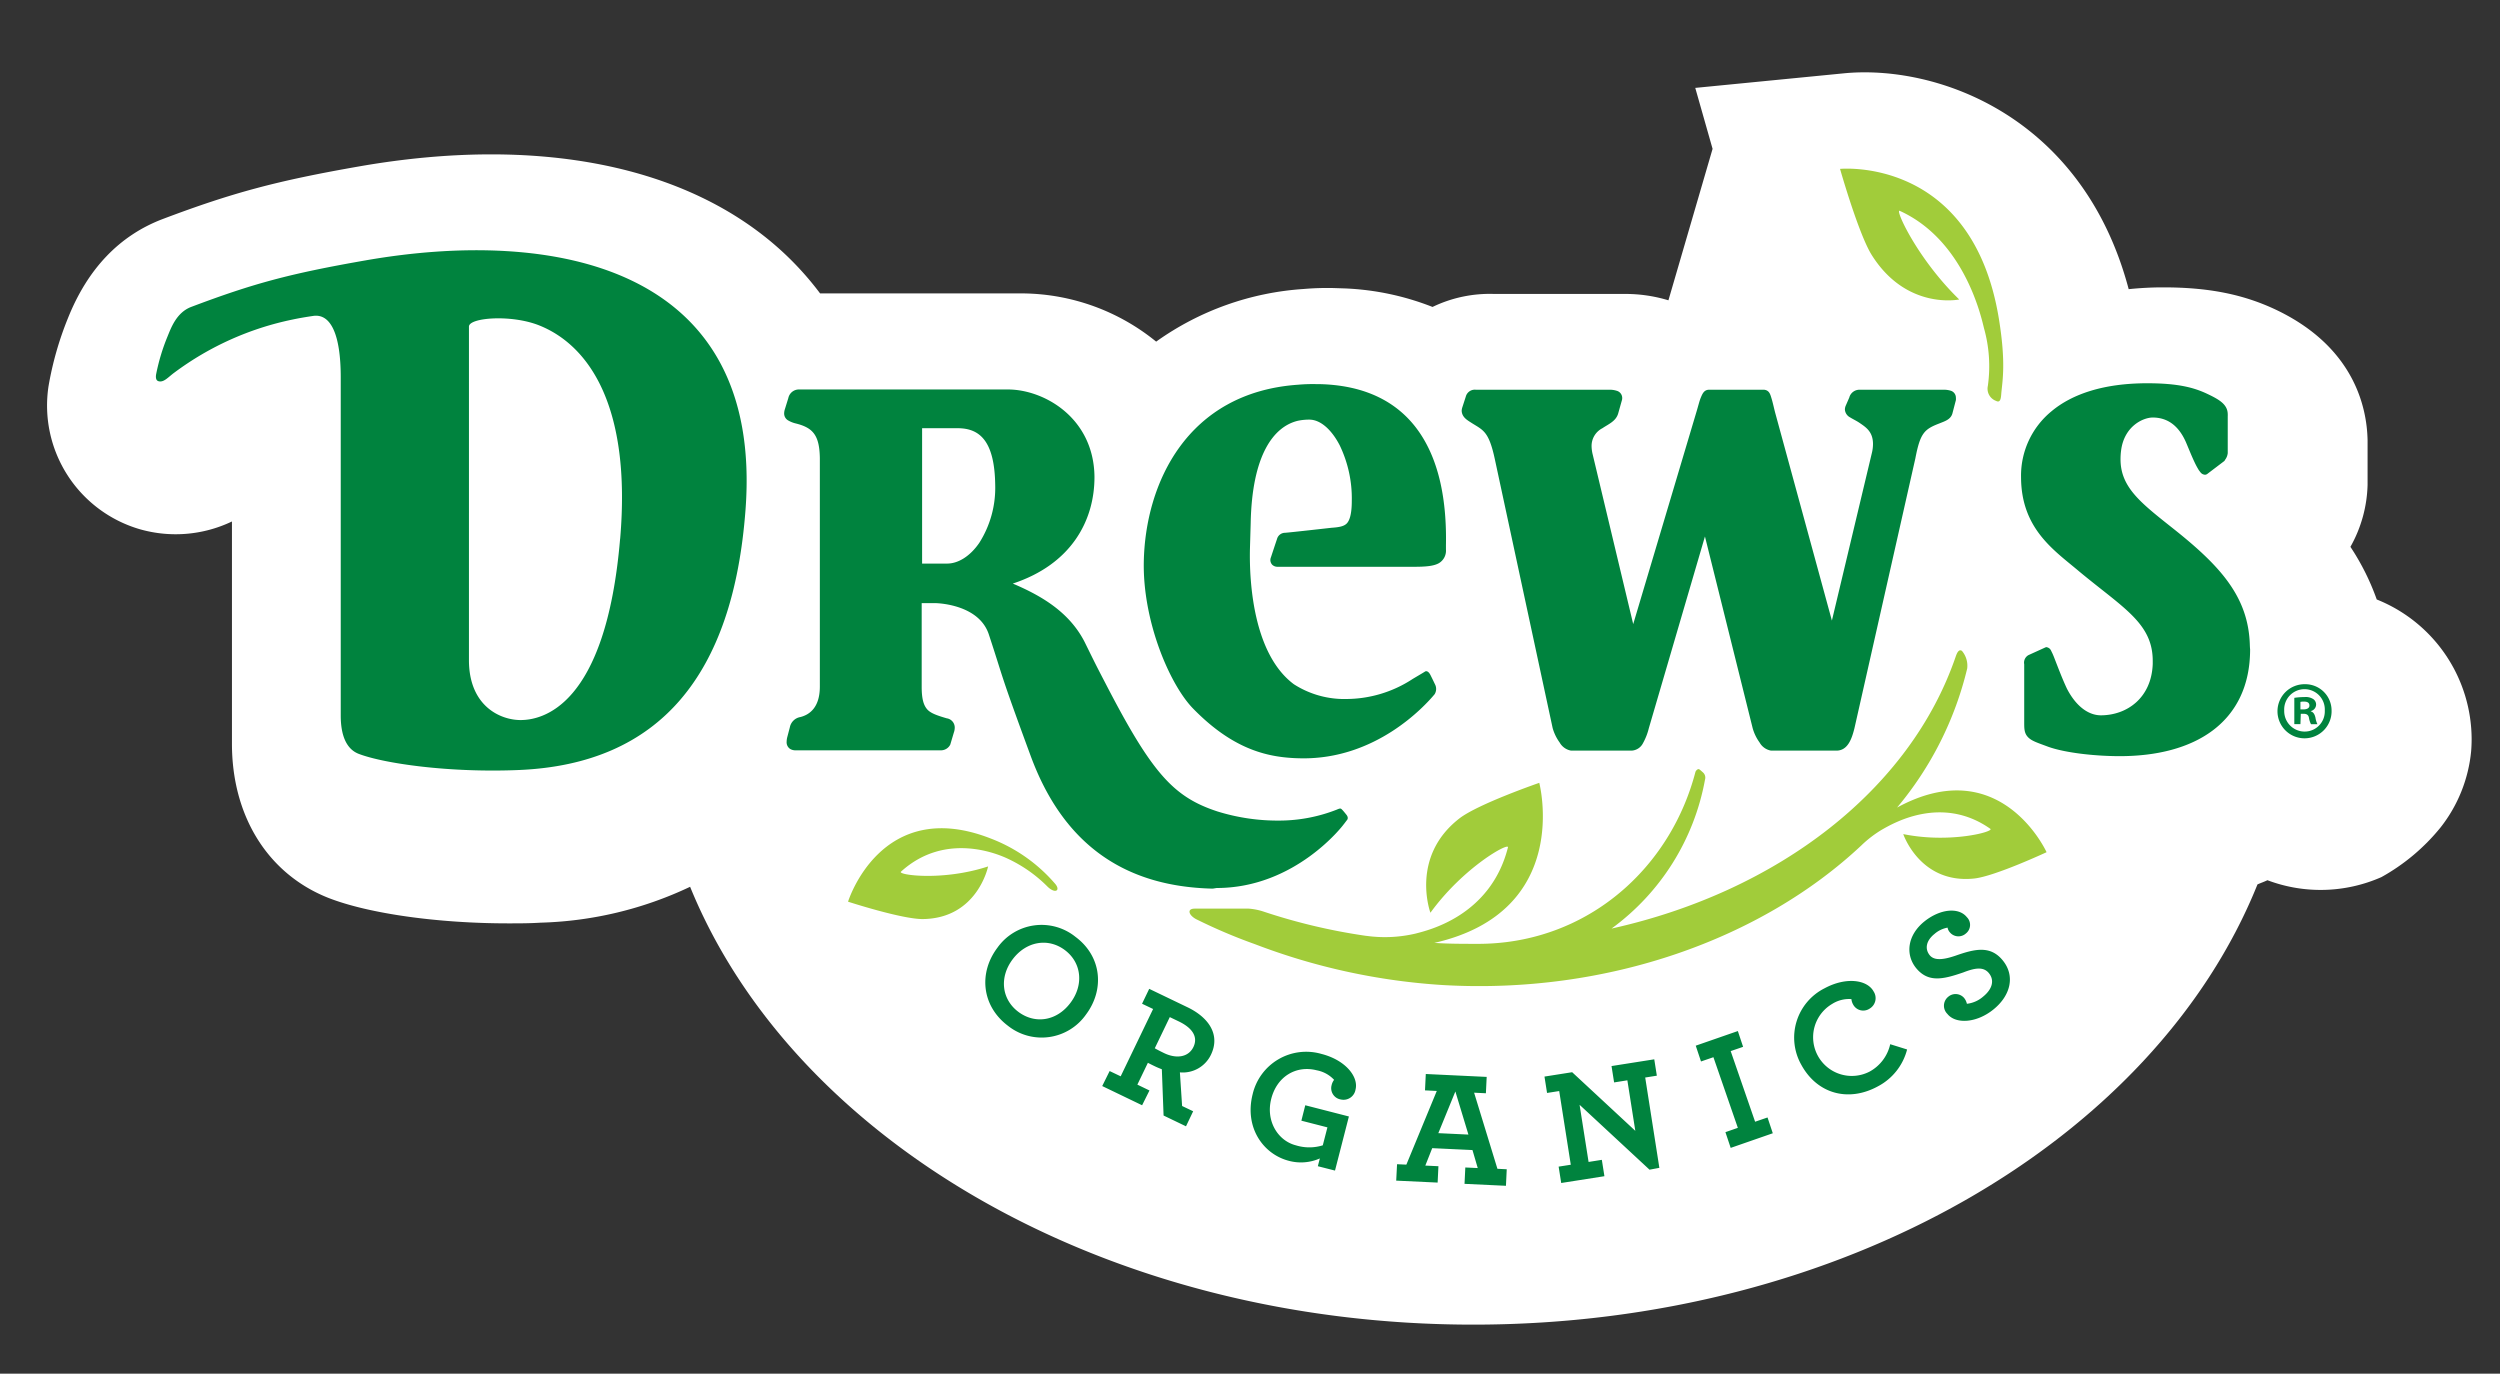<svg id="Layer_1" data-name="Layer 1" xmlns="http://www.w3.org/2000/svg" viewBox="0 0 475 261"><rect x="0" y="0" width="475" height="261" fill="#333333" stroke="none"/><defs><style>.cls-1{fill:#fff}.cls-2{fill:#00833e}.cls-3{fill:#a1cc3a}</style></defs><title>logo-white-back</title><path class="cls-1" d="M451.58 113.9a45.77 45.77 0 0 0-5-10 25.22 25.22 0 0 0 3.26-11.77v-8.49c-.12-6.23-2.55-17.73-17.43-24.8-6.2-2.93-12.81-4.24-21.37-4.24H411c-2.31 0-4.47.13-6.55.34-8.73-32.94-36.49-42.76-54.2-41L322.1 16.7l3.29 11.58L317 57.06a28 28 0 0 0-8.33-1.21h-24.75a25 25 0 0 0-11.74 2.47 51.16 51.16 0 0 0-16.63-3.52l-2.16-.07a52.07 52.07 0 0 0-5.72.18 54.29 54.29 0 0 0-28 10 40.68 40.68 0 0 0-25.15-9.16h-38.7a58.36 58.36 0 0 0-7.48-8.22c-17.84-16.17-46.24-21.81-80-15.93-15.74 2.75-24.13 5-37.38 10-8.21 3.11-14.27 9.4-18.05 18.85a62 62 0 0 0-3.69 12.93 24.47 24.47 0 0 0 17.41 27.19 24.75 24.75 0 0 0 17.44-1.49v42.24c0 13.62 6.69 24.52 18 29.15l.35.14c7.68 3 20.86 4.83 34.15 4.83 2 0 4.06 0 6.07-.13a70.75 70.75 0 0 0 28.48-6.82c19.63 48.18 78.82 83.19 148.8 83.19 70.2 0 129.54-35.23 149-83.64.62-.28 1.29-.5 1.89-.8a28.6 28.6 0 0 0 21.66-.59 38.51 38.51 0 0 0 11.24-9.44 27.67 27.67 0 0 0 5.81-14.51q.09-1.12.09-2.26a28.65 28.65 0 0 0-18.03-26.54z"/><path class="cls-2" d="M443 135a5.14 5.14 0 1 1-5.09-5 5 5 0 0 1 5.09 5zm-9 0a3.89 3.89 0 0 0 3.9 4 3.83 3.83 0 0 0 3.81-4 3.86 3.86 0 1 0-7.71 0zm3.08 2.59h-1.16v-5a13.42 13.42 0 0 1 1.92-.15 2.67 2.67 0 0 1 1.7.4 1.26 1.26 0 0 1 .52 1.07 1.29 1.29 0 0 1-1 1.19v.06c.49.15.73.55.88 1.22a4.49 4.49 0 0 0 .37 1.22h-1.22a4 4 0 0 1-.39-1.22c-.09-.52-.4-.76-1-.76h-.55zm0-2.8h.55c.64 0 1.16-.21 1.16-.73s-.33-.76-1.07-.76a2.84 2.84 0 0 0-.64.06zM245.25 144c.66.05 1.29.07 1.92.08 14.21.25 23.46-9.84 25.41-12.18a1.9 1.9 0 0 0 .14-1.73c-.28-.58-.42-.89-.92-1.89s-1-.71-1-.71l-.52.32-1.87 1.11a23.14 23.14 0 0 1-12.84 3.81h-.59a17.73 17.73 0 0 1-9.14-2.8c-7.63-5.67-8.5-19.16-8.35-25.73l.14-4.86c.25-13.06 4.4-18.4 9-19.48a10.45 10.45 0 0 1 2.24-.21c2.12.06 4.19 2 5.68 4.89a23.24 23.24 0 0 1 2.29 10.55c0 2.59-.45 3.81-1 4.33s-1.43.68-2.87.78c0 0-7.87.89-8.8.95a1.59 1.59 0 0 0-1.54 1.19c-.14.41-1 3-1.15 3.46a1.4 1.4 0 0 0-.11.51 1.32 1.32 0 0 0 .35.91 1.43 1.43 0 0 0 1 .39h25.87c2.33 0 3.78-.13 4.77-.67a2.76 2.76 0 0 0 1.37-2.62v-.8c.16-8.47-1.27-16-5.1-21.53s-10.05-8.94-19.18-9.09H250a32 32 0 0 0-3.42.12c-21 1.48-29 18.69-29.26 33.73-.19 11.35 5 23.38 9.42 27.85 7.1 7.26 13.26 8.96 18.51 9.32zM279.53 80.31c2.23 1.43 3.32 1.53 4.47 6.85l11 51.16a8.59 8.59 0 0 0 1.33 2.75 3.09 3.09 0 0 0 2.19 1.55h11.43a2.57 2.57 0 0 0 2.21-1.4 11.48 11.48 0 0 0 1.12-2.87l10.66-36.42 9.06 36.4a8.51 8.51 0 0 0 1.32 2.74 3.09 3.09 0 0 0 2.2 1.55H349c2.07-.07 2.83-2.18 3.35-4.28l11.57-51.26c.92-4.8 1.7-5.53 4.54-6.62 1-.41 2.12-.72 2.48-1.84l.68-2.6a2.91 2.91 0 0 0 0-.46 1.38 1.38 0 0 0-1-1.33 4.53 4.53 0 0 0-1.48-.18h-15.78a2 2 0 0 0-2 1.49l-.67 1.54a1.87 1.87 0 0 0-.16.73 1.82 1.82 0 0 0 1 1.5c.51.32 1.12.6 1.73 1 1.19.82 2.59 1.65 2.61 4a7.31 7.31 0 0 1-.23 1.82l-7.58 31.78-10.8-39.58c-.23-.9-.43-1.85-.67-2.63s-.41-1.53-1.4-1.65h-10.55c-.89.06-1.18.78-1.47 1.46s-.52 1.7-.86 2.8l-12 40.27-7.68-32.16a6.94 6.94 0 0 1-.23-1.66 3.77 3.77 0 0 1 2.06-3.4c1.13-.77 2.58-1.32 3-2.82l.68-2.42a1.48 1.48 0 0 0 .08-.51 1.42 1.42 0 0 0-1-1.35 4.45 4.45 0 0 0-1.54-.21h-25.26a1.77 1.77 0 0 0-1.92 1.31l-.67 2.07a2.36 2.36 0 0 0-.11.63c.06 1.21 1.05 1.76 1.81 2.25z"/><path class="cls-2" d="M231.17 168.72c15 0 24.08-12 24.12-12.08l.66-.86s.34-.36-.11-.95c-.31-.39-.62-.77-.85-1s-.3-.31-1 0a30 30 0 0 1-10.69 2.08 38.67 38.67 0 0 1-12-1.74c-8.34-2.74-12.41-7.22-21.24-24.3-2.09-4-2.29-4.47-4-7.93-2.84-5.52-7.94-8.65-13.63-11.06 11.15-3.68 15.55-12 15.52-20.32C207.81 79.35 198.34 74 191.5 74h-39.79a2.06 2.06 0 0 0-1.93 1.64l-.66 2.13a2.72 2.72 0 0 0-.13.78 1.5 1.5 0 0 0 .71 1.3 5.19 5.19 0 0 0 1.35.57c3.36.81 4.64 2.17 4.72 6.58v43.44c0 3.93-1.9 5.34-3.7 5.8a2.45 2.45 0 0 0-2 1.95l-.48 1.83a3.82 3.82 0 0 0-.13.91 1.51 1.51 0 0 0 .64 1.35 1.91 1.91 0 0 0 1.09.28h27.46a2 2 0 0 0 1.9-1.08l.67-2.26a2.86 2.86 0 0 0 .18-.94 1.77 1.77 0 0 0-1.52-1.8c-1.93-.56-3.13-1-3.76-1.76s-1-1.91-1-4.23v-15.9h2.39c1.37 0 8.56.51 10.36 5.93 3 9.09 1.88 6.6 7.92 23 6.06 16.54 17.47 24.93 34.62 25.32zm-45.11-65.57c-1.77 2.58-4.05 3.94-6.12 3.93h-4.74V81.36h6.89c3.91.06 6.89 2.23 7 10.79a19.5 19.5 0 0 1-3.03 11zM69.47 49.47C55 52 48.16 53.85 36.34 58.31c-2.81 1.06-3.84 4-4.51 5.62a38.13 38.13 0 0 0-2.18 7.26c-.1.75.08 1.13.47 1.24 1 .29 1.84-.78 3-1.63A56.82 56.82 0 0 1 55.6 60.71c1.27-.27 2.58-.49 3.95-.69 3.27-.44 5.19 3.47 5.19 11.68v64.25c0 3.88 1.13 6.35 3.33 7.25 4.72 1.85 17.25 3.67 30.58 3.1 26.68-1.15 40.65-18 43-49.48 3.48-46.47-36.65-53.56-72.18-47.35zm48.35 52.91c-2.72 32.23-15.06 34.43-18.91 34.43s-9.81-2.65-9.81-11.39V69.34v-7.29c0-1.71 8-2.34 13.31-.24 9.36 3.72 17.59 15.19 15.42 40.56zM427.47 122.57c-.25-9.21-5.65-15.06-14.51-22.1-6.14-4.88-10.08-7.83-10.06-13.25a12.76 12.76 0 0 1 .11-1.65c.6-4.61 4.18-6.23 6-6.24 2.55 0 4.81 1.27 6.31 4.67.49 1.14 1.07 2.62 1.64 3.81a14.62 14.62 0 0 0 .83 1.54c.31.39.48.77 1.13.85a.79.79 0 0 0 .54-.21l3.23-2.45v-.08a2.56 2.56 0 0 0 .58-1.37V79a1.27 1.27 0 0 0 0-.27c0-1.9-1.64-2.83-3.92-3.91-2.51-1.19-5.56-2-11.37-2-8.2 0-14.22 2-18.19 5.32A15.79 15.79 0 0 0 384 90.61c0 9.92 6.37 14 11.09 18 8.38 6.95 14 9.84 13.93 17.09v.46c-.24 6.44-4.88 9.73-9.83 9.75-2.6 0-4.9-2-6.48-5.08-.88-1.88-1.58-3.75-2.13-5.15-.27-.7-.49-1.29-.71-1.72s-.29-.81-1-1a.65.65 0 0 0-.25.05l-3.19 1.45a1.63 1.63 0 0 0-.83 1.75v11.01c0 1.21 0 2.08.71 2.83s1.78 1.06 3.89 1.85c3.07 1.09 8.52 1.76 13.52 1.77 7.06 0 13.23-1.54 17.69-4.88s7.12-8.48 7.11-15.42c-.03-.26-.04-.53-.05-.8z"/><path class="cls-3" d="M372.25 56.9c-8-7.77-12.29-17.29-11.3-16.84 12.23 5.56 15.47 20.07 16 22.27a26.71 26.71 0 0 1 .74 11 2.46 2.46 0 0 0 1.56 2.84c.89.48.94-.67 1-1.47.23-2.45.88-5.81-.44-14-5-31.1-30.2-28.61-30.2-28.61s3.49 12.29 6 16.33c6.63 10.58 16.64 8.48 16.64 8.48zM360.44 153.44A64.45 64.45 0 0 0 373.77 127a4.37 4.37 0 0 0-1-3.33c-.53-.36-.89.2-1.2 1.12-8.64 25.17-33.6 44.57-65.38 51.64a45 45 0 0 0 17.76-28.29 1.33 1.33 0 0 0-.41-1.4c-.58-.52-.39-.34-.65-.55s-.67.2-.76.49c-4.45 17-18.18 30.14-36 32.33a44 44 0 0 1-4.91.32h-.7c-2.64 0-5.32 0-8-.18 26.34-6 19.94-30.41 19.94-30.41s-11.6 4-15.17 6.76c-9.43 7.31-5.51 17.92-5.51 17.92 6.29-8.67 15-13.47 14.73-12.41-3.33 13.15-15.41 15.79-17.51 16.36a25.49 25.49 0 0 1-9.4.44h-.06a112.16 112.16 0 0 1-19.38-4.58 11.85 11.85 0 0 0-2.88-.59H227c-1.53 0-1.17 1.23.26 2a101.82 101.82 0 0 0 11.17 4.75 120.78 120.78 0 0 0 35.71 7.77c31.27 1.81 60.59-8.76 79.53-26.54a21.38 21.38 0 0 1 3.92-3c1.71-.94 11.16-6.78 20.58-.14.76.53-7.64 2.81-16.55 1 0 0 3.2 9.51 13.46 8.44 3.88-.4 13.77-5 13.77-5s-8.71-19.21-28.41-8.48z"/><path class="cls-2" d="M189.5 180.08a10.28 10.28 0 0 1 14.84-2.08c5 3.72 5.56 10 2 14.76a10.29 10.29 0 0 1-14.84 2.13c-4.99-3.77-5.59-10.03-2-14.81zm13.9 10.44c2.56-3.41 2.1-7.62-1.07-10s-7.33-1.69-9.92 1.74-2.1 7.62 1.09 10 7.31 1.74 9.9-1.74zM210.83 203.5l2.1 1 6.16-12.79-2.1-1 1.36-2.83 7.15 3.44c4.24 2 6.39 5.32 4.58 9.08a5.93 5.93 0 0 1-5.9 3.35l.42 6.39 2.1 1-1.36 2.86-4.26-2.05-.33-8.79c-.41-.16-.78-.31-1.15-.48-.59-.28-1.12-.54-1.5-.75l-2 4.15 2.3 1.11L217 210l-7.58-3.65zm15.92-4.57c.93-1.94-.22-3.63-2.78-4.86l-1.71-.82-2.85 5.92c.32.19.76.43 1.77.92 2.38 1.14 4.64.77 5.57-1.16zM238 207.91a10.45 10.45 0 0 1 13.09-7.66c4.61 1.18 7.07 4.38 6.46 6.77a2.31 2.31 0 0 1-2.8 1.88 2.17 2.17 0 0 1-1.74-2.73 2.54 2.54 0 0 1 .47-1 6 6 0 0 0-3.29-1.81c-3.86-1-7.55 1.11-8.65 5.4s1.32 8 4.67 8.85a8.62 8.62 0 0 0 5.12 0l.88-3.41-4.95-1.27.74-2.93 8.29 2.13-2.64 10.28-3.26-.83.38-1.48a8.84 8.84 0 0 1-5.87.46c-4.85-1.24-8.5-6.29-6.9-12.65zM265.44 221.2l1.77.08 5.78-14-2.24-.11.15-3.11 11.57.55-.15 3.11-2.24-.11 4.43 14.46 1.77.09-.15 3.14-7.87-.37.15-3.11 2.36.11-1-3.42-7.65-.36-1.31 3.31 2.49.12-.15 3.11-7.87-.37zm13.56-5.63l-2.48-8.19-3.24 7.92zM300.12 209.91l1.71 10.86 2.52-.4.49 3.11-8.21 1.29-.49-3.11 2.31-.36-2.2-14-2.31.36-.49-3.11 5.26-.83 12 11.14-1.51-9.6-2.52.4-.49-3.11 8.12-1.28.49 3.11-2.21.35 2.69 17.16-1.87.35zM327.83 215.11l2.36-.82-4.64-13.42-2.36.81-1-3 8-2.78 1 3-2.36.81 4.64 13.42 2.36-.81 1 3-8 2.78zM342.22 202.26a10.49 10.49 0 0 1 4.42-14.47c4.2-2.27 8.17-1.59 9.34.58a2.31 2.31 0 0 1-.77 3.28 2.17 2.17 0 0 1-3.13-.82 2.54 2.54 0 0 1-.31-1 6 6 0 0 0-3.65.91 7.35 7.35 0 0 0 7.13 12.85 7.87 7.87 0 0 0 3.89-5.19l3.21 1a11 11 0 0 1-5.54 7c-5.57 3.05-11.55 1.48-14.59-4.14zM370 192.64a2.18 2.18 0 0 1 .15-3.24 2.14 2.14 0 0 1 3 .18 2.61 2.61 0 0 1 .56 1.14 5.67 5.67 0 0 0 3.07-1.35c1.74-1.41 2.23-3.08 1.12-4.46s-2.9-.91-4.9-.14c-3.82 1.31-6.67 2-9-.91-2-2.55-1.59-6.19 1.64-8.79 3-2.4 6.52-2.73 8.06-.81a2.07 2.07 0 0 1-.18 3.1 2.12 2.12 0 0 1-3.05-.22 1.81 1.81 0 0 1-.43-.89 5.18 5.18 0 0 0-2.5 1.21c-1.58 1.27-1.85 2.81-.92 4s2.86.82 4.93.12c3.68-1.29 6.64-2 9 .93s1.47 6.65-1.8 9.29-7.21 2.79-8.75.84z"/><path class="cls-3" d="M191.62 163.22c-1.75-.85-11.91-5.35-20.44 2.4-.69.62 7.93 1.84 16.56-1 0 0-2 9.83-12.32 10-3.9.08-14.29-3.3-14.29-3.3s6.24-20.19 27.12-12a30.52 30.52 0 0 1 12.21 8.58c1.08 1.24.11 2-1.38.61a26.39 26.39 0 0 0-7.46-5.29z"/></svg>
